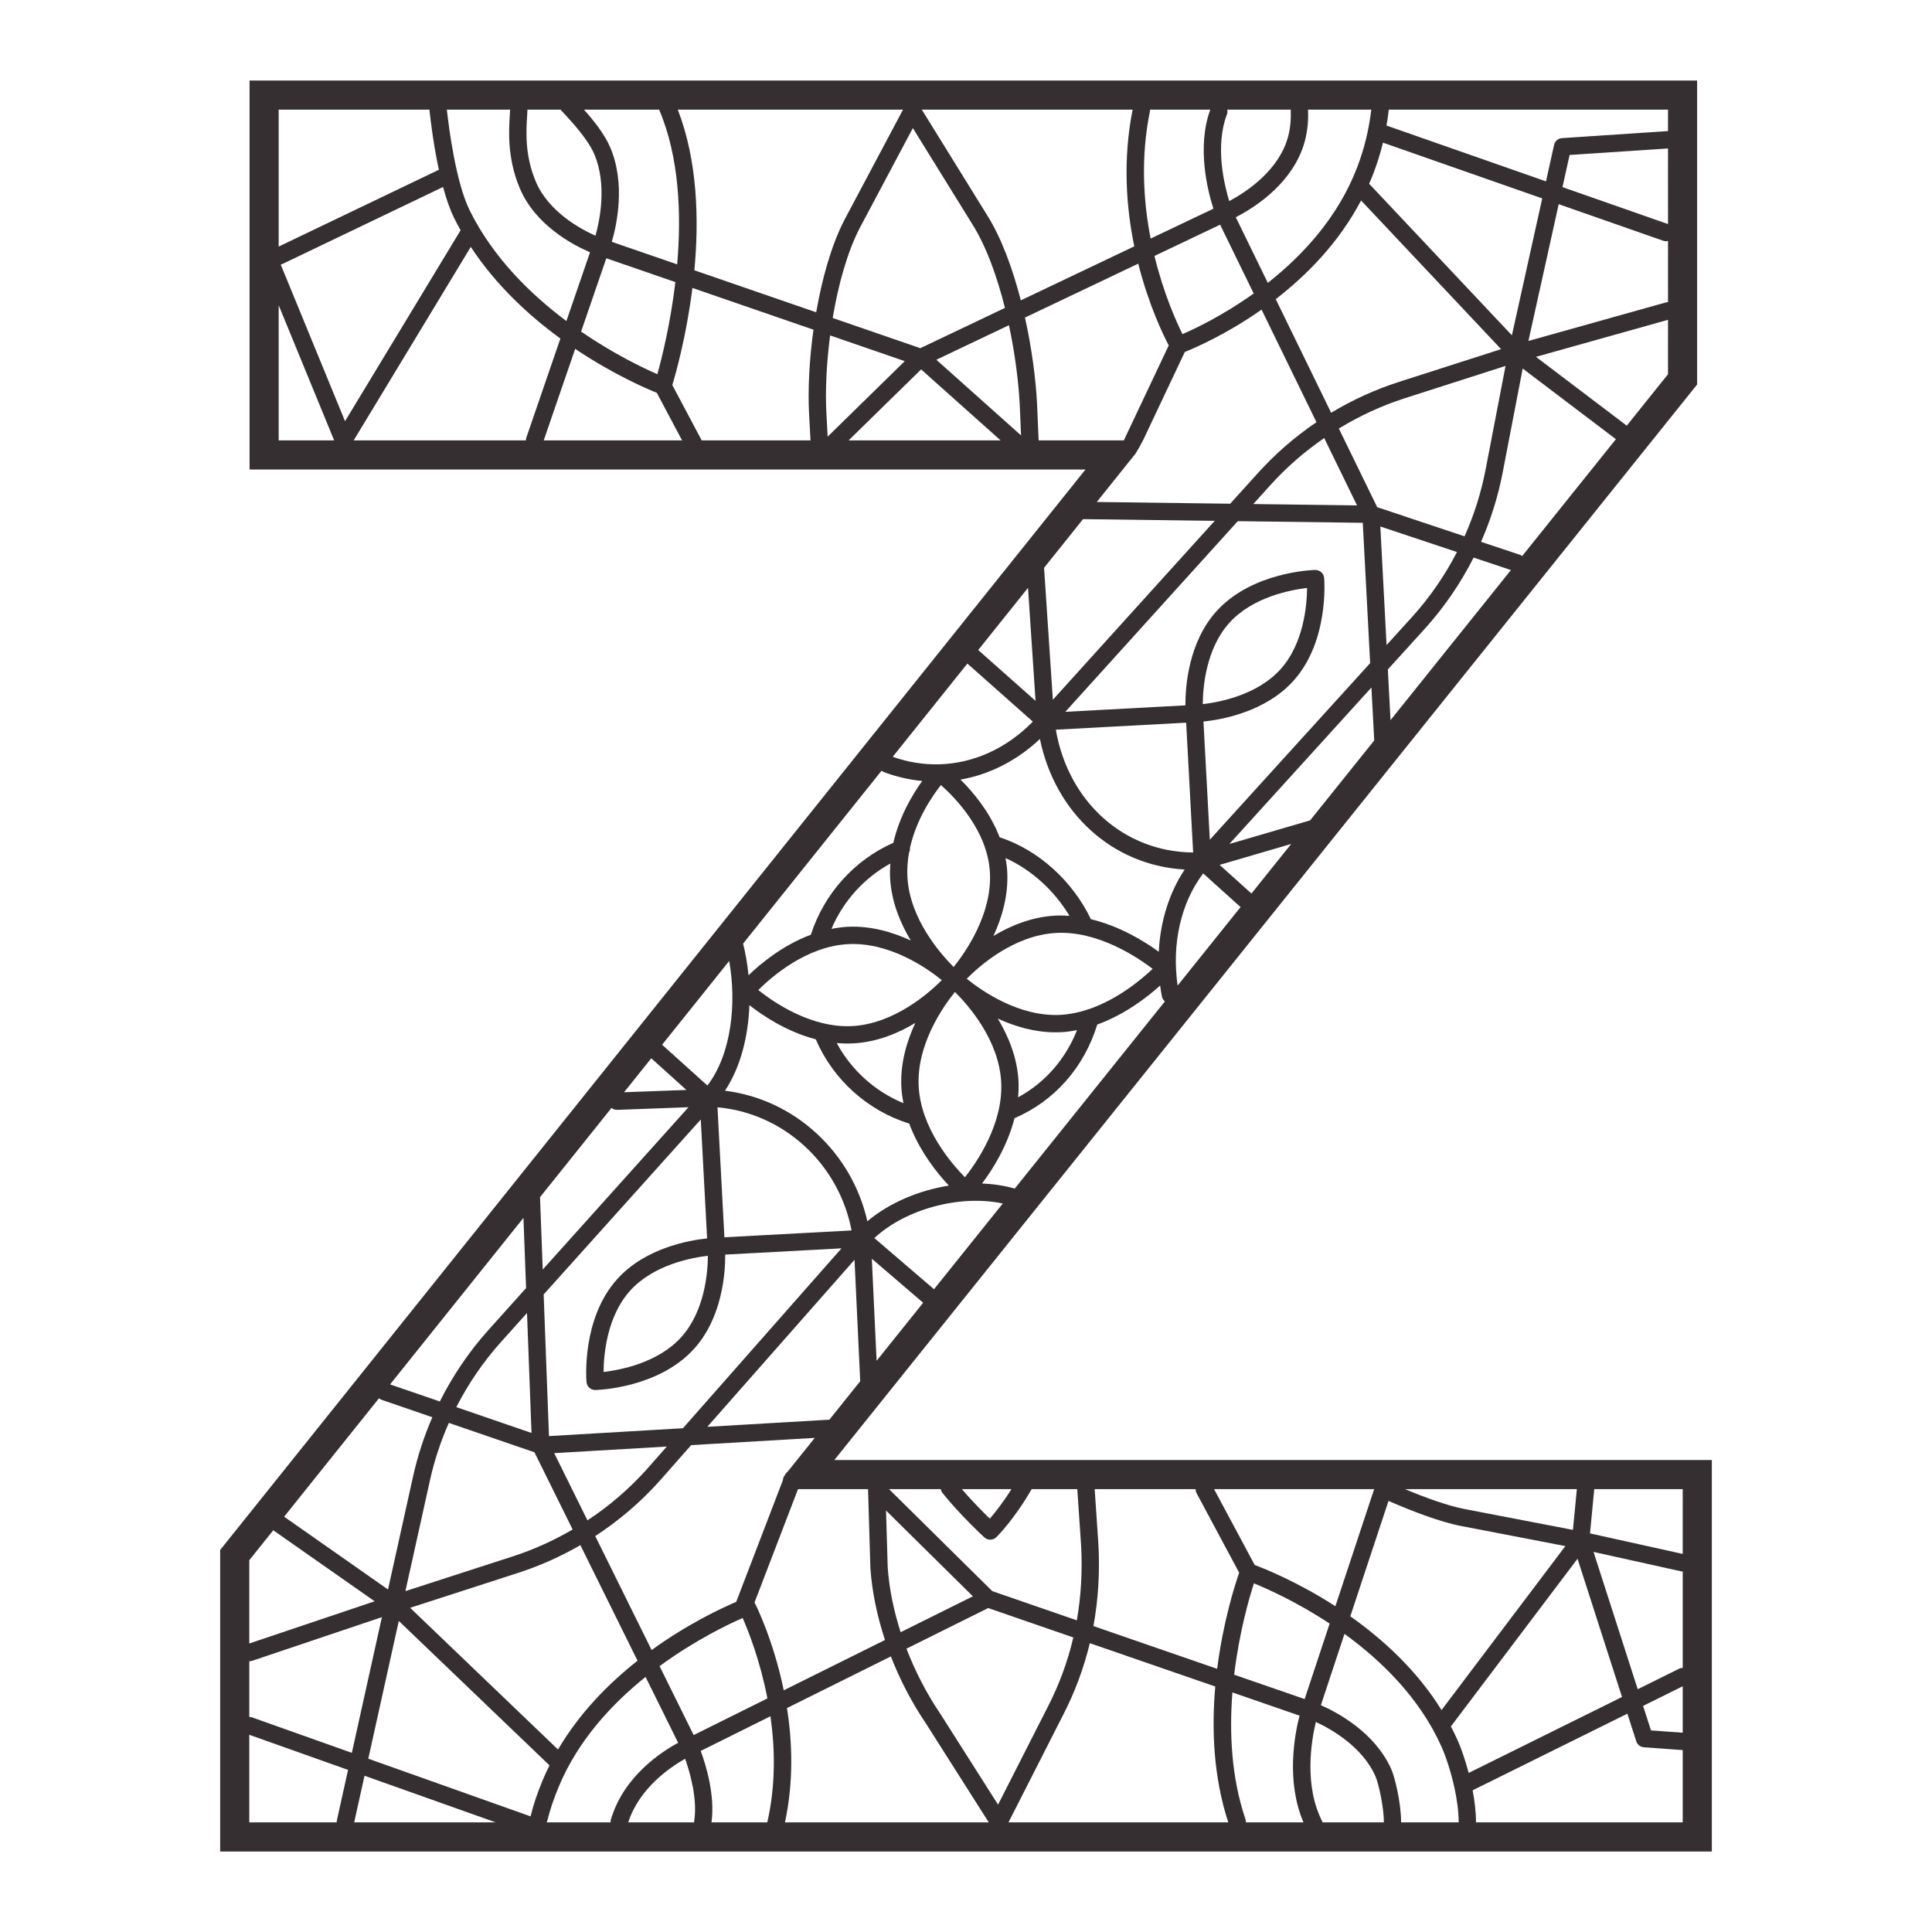 <svg enable-background="new 0 0 1200 1200" viewBox="0 0 1200 1200" xmlns="http://www.w3.org/2000/svg"><path d="m1054.116 238.811v-188.811h-899.106v241.631h519.192l-537.45 671.086v187.283h926.497v-243.156h-545.024zm-564.95 675.354c-.711.526-1.288 1.238-1.677 2.09l-.085.106c-.739.921-1.082 1.96-1.138 2.99l-28.995 75.597c-9.189 3.917-30.059 13.667-52.543 29.924l-35.016-70.791c14.683-9.565 28.127-21.044 39.926-34.186l19.658-22.304 76.769-4.494zm62.208 59.364-1.053-35.323 53.952 53.291-44.869 22.298c-4.353-13.521-7.117-27.18-8.03-40.266zm34.036-46.194c11.022 13.776 25.401 27.017 26.007 27.574 1.03.95 2.338 1.419 3.641 1.419 1.36 0 2.72-.512 3.764-1.535.473-.46 11.032-10.89 21.961-29.862h28.383c0 .121-.021.238-.012.361l2.348 34.758c.857 15.937-.039 31.418-2.657 46.371l-52.516-18.147-64.13-63.343h32.142c.154.851.49 1.68 1.069 2.404zm12.005-2.404h30.804c-5.314 8.467-10.265 14.679-13.423 18.339-4.185-4.055-11.066-10.97-17.381-18.339zm447.746 151.281-19.71-1.43-4.897-15.218 24.607-12.184zm0-40.24c-.781.01-1.571.173-2.317.544l-25.623 12.688-27.442-85.278 54.292 12.028c.365.077.731.115 1.091.118v59.9zm-37.697 18.063-95.236 47.158c-2.204-8.346-4.83-15.704-6.976-20.513-1.274-2.854-2.65-5.626-4.076-8.357l78.653-104.167zm-185.888 77.878c-11.856-22.461-7.119-50.567-4.27-62.377 9.417 4.37 28.755 15.227 36.976 33.651 1.886 4.225 5.334 19.278 5.237 28.727h-37.943zm-47.976-1.885c-8.883-26.14-10.08-54.106-8.127-78.823l41.687 14.406c-2.992 11.586-8.549 40.636 2.452 66.303h-35.745c.019-.625-.054-1.261-.267-1.886zm-10.689 1.885h-136.531l34.03-66.898c7.293-14.175 12.792-29.008 16.494-44.417l77.916 26.925c-2.291 26.012-1.262 55.903 8.091 84.39zm15.918-148.474c8.539 3.482 26.859 11.661 47.033 24.997l-15.52 46.881-43.775-15.127c3.111-26.168 9.246-47.402 12.262-56.751zm85.287 115.36c-10.19-22.828-33.495-35.193-43.691-39.685l14.661-44.284c22.972 16.657 46.769 39.84 60.333 70.238 2.422 5.423 5.674 14.925 7.933 25.246.007.03.011.06.019.089 1.546 7.086 2.625 14.55 2.625 21.356 0 .053.014.102.016.154h-35.76c.06-11.759-3.866-28.024-6.136-33.114zm-1.691-166.55c14.064 6.117 31.735 13.011 45.151 15.592l64.697 12.451-76.906 101.854c-15.378-24.799-36.502-44.003-56.669-58.231zm114.558 17.985-67.375-12.963c-10.704-2.062-24.63-7.206-36.908-12.339h106.7zm-147.55 47.417c-23.278-15.011-43.684-23.204-50.118-25.61l-25.234-47.11h99.426zm-86.203-70.179 26.437 49.355c-2.522 7.222-9.916 30.126-13.664 59.712l-76.869-26.563c2.992-16.287 4.054-33.171 3.117-50.578l-2.327-34.467h62.692c-.001.86.179 1.73.614 2.541zm-129.437 71.317 52.868 18.269c-3.505 14.947-8.776 29.33-15.835 43.053l-30.922 60.792-35.878-56.474c-8.506-12.562-15.591-26.312-21.001-40.411zm-38.771 71.546 39.116 61.578h-126.571c5.393-25.231 4.569-49.818 1.239-71.012l64.538-32.072c5.645 14.528 12.961 28.633 21.678 41.506zm-98.456 61.578h-34.65c2.332-16.832-3.497-35.726-6.683-44.389l43.301-21.519c2.857 20.023 3.316 42.863-1.968 65.908zm-321.727-100.106c.591.008 1.194-.059 1.79-.257l80.573-27.115-18.67 84.283-61.819-21.972c-.62-.223-1.253-.306-1.874-.298zm80.534-163.299c.481.394 1.027.725 1.65.939l31.519 10.823c-5.16 11.834-9.19 24.174-11.995 36.842l-15.541 70.148-64.529-45.212zm144.453-180.371c.97.803 2.22 1.278 3.617 1.201l44.189-1.622-90.532 100.825-1.686-44.951zm24.683-30.821 21.841 19.674-38.735 1.422zm48.397-60.432c4.648 25.949 1.556 57.576-13.501 77.376l-27.88-25.113c-.096-.087-.221-.112-.322-.191zm94.658-118.194c.44.361.928.675 1.489.887 7.817 2.963 15.784 4.739 23.75 5.505-5.987 8.278-14.141 21.89-17.933 38.396-24.206 10.681-43.058 31.684-51.223 57.085-17.555 6.567-31.384 18.101-38.733 25.213-.653-6.866-1.791-13.492-3.366-19.683zm53.288-66.537 40.657 36.045c-16.302 16.713-36.863 25.918-58.008 26.528-.108.005-.211-.007-.318.005-9.574.237-19.252-1.319-28.701-4.678zm71.847-89.712 81.761 1.075-100.512 111.117-5.466-81.954zm31.54-39.383c.98-.525 5.698-9.513 5.698-9.513l25.978-54.933c6.337-2.538 25.782-10.924 47.663-26.302l34.099 69.917c-13.455 9.126-25.826 19.862-36.763 32.043l-16.829 18.604-82.853-1.089zm-70.894-32.388.857 19.773-52.619-46.997 45.09-21.458c3.645 17.098 5.895 34.249 6.672 48.682zm-197.493 22.874-18.267-34.392c2.183-7.221 8.771-30.602 12.488-60.302l75.182 25.917c-2.629 18.967-3.514 37.596-2.714 52.481l.862 16.019c.005.095.032.183.042.277zm-87.701-205.457c.576.64 1.257 1.383 2.142 2.341 5.201 5.635 14.88 16.121 18.763 25.18 8.067 18.823 3.575 40.905.817 50.795-9.403-4.195-29.263-14.957-37.117-33.703-6.83-16.293-5.947-30.868-5.362-40.513.084-1.419.161-2.72.21-3.887.003-.073-.013-.141-.013-.214h20.56zm61.259 0c12.605 29.648 13.858 65.195 11.196 96.113l-40.605-13.997c3.154-10.773 8.666-36.165-1.048-58.835-3.56-8.307-10.608-16.948-16.241-23.281zm11.573 0h139.913l-36.606 68.868c-7.969 15.597-13.704 36.12-17.33 57.012l-75.674-26.086c2.948-31.412 2-68.046-10.303-99.794zm-12.683 164.342c-8.733-3.814-27.085-12.557-47.36-26.472l15.651-45.543 42.893 14.786c-3.074 26.02-8.471 47.491-11.184 57.229zm-85.475-115.566c9.68 23.098 33.262 35.373 43.661 39.827l-14.681 42.72c-22.294-16.67-45.501-39.402-60-68.577-8.697-17.505-13.044-51.768-14.255-62.745h39.283c-.044 1.05-.112 2.188-.188 3.448-.605 9.994-1.618 26.725 6.18 45.327zm-40.66 18.764c1.249 2.515 2.566 4.973 3.926 7.395l-71.785 118.602-39.94-97.293c.383-.087.763-.216 1.132-.394l99.694-47.792c1.946 7.202 4.248 13.999 6.973 19.482zm10.248 17.737c15.657 23.828 36.149 42.684 55.658 56.91l-21.143 61.521c-.199.58-.269 1.168-.268 1.749h-106.987zm64.84 63.322c23.685 15.889 44.338 24.746 50.705 27.303l15.699 29.556h-85.943zm156.823 54.52-.782-14.536c-.741-13.777.025-30.874 2.31-48.336l46.361 15.982zm58.048-41.77 49.386 44.108h-94.435zm-.494-13.177-54.42-18.759c3.411-20.401 8.917-40.482 16.626-55.569l33.153-62.374 36.7 59.3c8.71 13.663 15.558 32.596 20.505 52.386zm41.175-83.128-40.254-65.044h130.938c-6.168 31.214-3.977 60.612 1.032 84.928l-70.471 33.539c-5.189-20.129-12.276-39.354-21.245-53.423zm101.428-63.972c.074-.36.107-.718.108-1.072h37.386c-8.548 23.392-1.54 50.701 1.948 61.536l-38.991 18.556c-4.483-22.975-6.283-50.355-.451-79.02zm321.796 70.001-65.542-22.937 4.422-19.963 61.12-4.047zm-3.026 10.348c.589.207 1.188.301 1.777.301.428 0 .839-.095 1.249-.194v38.068c-.457.006-.917.049-1.378.178l-85.329 23.912 18.819-84.964zm-87.57 195.88c-.473-.372-1.002-.686-1.607-.887l-23.915-7.975c6.029-13.712 10.557-28.104 13.412-42.943l12.448-64.682 57.899 43.888zm-168.136 209.597-19.764-17.793 44.462-12.995zm-45.841 57.145c-3.811-25.778 2.103-51.626 15.874-69.633l23.033 20.736c.065.058.147.075.214.13zm-101.182 126.131c-6.412-1.858-13.261-2.888-20.31-3.158 6.327-8.393 15.688-23.019 20.164-40.567 24.724-10.585 43.243-31.545 51.397-58.166 17.123-6.208 31.056-17.012 39.056-24.23.3 2.242.651 4.484 1.086 6.721.25 1.283.937 2.368 1.874 3.135zm-50.138 62.502-37.056-31.783c19.576-18.187 53.497-27.105 79.765-21.458zm-64.994 81.022-75.824 4.438 91.442-103.751 3.535 75.437zm-168.536 204.875-91.858-88.019 67.109-21.716c13.492-4.365 26.429-10.16 38.631-17.206l35.499 71.77c-17.953 14.172-36.06 32.456-49.381 55.171zm-28.064-119.976-66.734 21.595 15.252-68.84c2.719-12.273 6.674-24.21 11.724-35.653l53.177 18.26 23.721 47.955c-11.723 6.828-24.146 12.478-37.14 16.683zm11.59-76.652-46.704-16.036c7.475-14.631 16.823-28.302 27.857-40.589l16.054-17.879zm14.102 12.538 69.932-4.093-12.57 14.262c-10.864 12.1-23.234 22.681-36.708 31.587zm-3.256-10.592-3.298-87.969 97.582-108.679 3.93 73.863c-11.614 1.218-38.578 6.075-55.891 25.354-22.082 24.595-19.149 62.293-19.012 63.884.235 2.793 2.572 4.927 5.358 4.927h.126c1.598-.039 39.391-1.167 61.477-25.758 17.339-19.315 19.253-46.703 19.21-58.346l72.207-3.885-98.482 111.738zm124.489-267.655c7.893 6.205 22.916 16.428 41.229 21.21 10.699 24.967 32.102 44.273 58.038 52.35 6.372 17.176 17.422 30.859 24.633 38.517-18.703 2.966-37.02 10.704-50.637 22.143-4.731-20.926-15.598-39.891-31.6-54.613-16.063-14.784-35.804-23.855-56.836-26.477 9.776-14.702 14.473-33.941 15.173-53.13zm379.927-499.815 86.961 92.351-63.2 20.266c-14.866 4.767-29.078 11.241-42.357 19.24l-34.412-70.56c19.272-14.887 39.226-35.091 53.008-61.297zm27.049 122.872 62.679-20.099-12.368 64.27c-2.765 14.373-7.184 28.307-13.093 41.558l-54.257-18.091-23.822-48.846c12.803-7.802 26.481-14.184 40.861-18.792zm32.509 95.507c-7.402 14.342-16.604 27.76-27.477 39.869l-16.254 17.902-3.874-73.645zm-62.069-28.976-64.453-.848 10.481-11.587c10.009-11.147 21.329-20.949 33.57-29.398zm3.563 10.814 4.584 87.157-99.59 109.687-3.949-73.404c11.585-1.209 38.603-6.051 55.94-25.359 22.082-24.595 19.149-62.293 19.012-63.884-.238-2.835-2.663-4.885-5.485-4.927-1.598.039-39.395 1.167-61.477 25.758-17.343 19.317-19.254 46.715-19.21 58.354l-74.58 4.011 107.113-118.414zm-99.382 112.633c.081-10.552 1.998-34.341 16.429-50.413 14.428-16.068 37.874-20.526 48.356-21.742-.081 10.552-1.998 34.338-16.429 50.413-14.429 16.068-37.874 20.525-48.356 21.742zm-10.317 11.505 4.335 80.619c-42.965-.276-77.585-31.536-85.289-76.263zm-.919 91.219c-9.597 14.33-15.155 32.233-16.098 51.063-8.753-6.369-24.08-15.884-42.156-20.22-11.49-23.964-32.82-43.113-56.682-50.886-6.045-15.726-16.556-28.176-24.313-35.822 17.899-3.109 34.951-11.691 49.328-25.23 9.48 46.089 45.113 78.552 89.921 81.095zm-136.491 191.135c-8.383-8.495-27.332-30.444-28.727-56.409-1.405-26.035 15.185-49.614 22.524-58.687 8.572 8.499 27.328 29.953 28.723 55.929 1.391 25.892-15.105 49.803-22.52 59.167zm26.273-189.838c-.155-2.88-.553-5.669-1.058-8.411 15.89 7.105 30.344 20.154 39.719 35.885-2.906-.206-5.838-.304-8.812-.146-14.588.784-27.729 6.224-38.414 12.616 5.301-11.427 9.359-25.194 8.565-39.944zm-65.752 134.007c.18 3.358.677 6.614 1.303 9.817-17.65-7.26-32.401-20.553-41.452-37.356 2.17.199 4.369.308 6.593.308 1.227 0 2.464-.031 3.708-.098 14.634-.788 27.788-6.245 38.507-12.686-5.333 11.472-9.451 25.306-8.659 40.015zm72.751-3.911c-.79-14.716-6.326-27.998-12.853-38.822 10.373 4.793 22.682 8.546 35.892 8.546 1.227 0 2.46-.032 3.704-.098 3.271-.176 6.457-.657 9.598-1.259-7.175 18.129-20.012 32.765-36.602 41.724.292-3.313.445-6.667.261-10.091zm43.837-44.713c-.57.081-1.111.268-1.619.52-5.138 1.632-10.513 2.768-16.053 3.066-25.846 1.419-49.211-15.08-58.316-22.429 7.92-8.018 29.382-27.052 55.575-28.46 25.734-1.402 50.157 14.884 59.9 22.303-6.764 6.42-21.475 18.835-39.487 25zm-92.021-139.146c8.688 7.668 29.035 28.292 30.433 54.341 1.395 25.892-15.14 49.467-22.541 58.649-8.348-8.337-27.314-30.002-28.706-55.897-.28-5.195.137-10.244 1.001-15.083.448-.878.648-1.866.566-2.874 3.947-17.95 14.022-32.517 19.247-39.136zm-31.566 57.671c.795 14.787 6.333 28.07 12.852 38.878-11.371-5.263-25.056-9.301-39.595-8.5-3.315.178-6.525.667-9.683 1.28 7.289-17.227 20.27-31.635 36.543-40.565-.192 2.919-.279 5.876-.117 8.907zm-26.168 41.129c25.927-1.384 49.218 15.017 58.288 22.359-8.281 8.292-29.817 27.146-55.547 28.531-25.667 1.412-49.239-15.013-58.438-22.38 8.34-8.32 29.914-27.125 55.697-28.51zm-87.011 193.581c-.067 10.535-1.956 34.278-16.44 50.413-14.432 16.068-37.877 20.526-48.356 21.742.081-10.552 1.998-34.338 16.429-50.413 14.436-16.075 37.892-20.529 48.367-21.742zm10.258-11.495-4.297-80.738c41.121 3.642 75.379 35.092 83.276 76.486zm91.568 13.312 31.799 27.275c.032.027.072.034.103.06l-28.933 36.068zm272.241-272.267-50.161 14.66 88.24-97.185 1.73 32.899zm48.27-93.749 23.448-25.825c11.877-13.227 21.875-27.917 29.824-43.639l23.184 7.73-74.798 93.243zm77.051-207.515-88.667-94.161c.897-2.063 1.772-4.145 2.588-6.276 2.428-6.338 4.419-12.719 6.003-19.235l98.914 34.616zm-96.13-104.285c-11.924 31.135-33.995 54.777-55.478 71.706l-19.884-40.771c10.128-5.19 32.273-18.744 41.098-41.789 2.877-7.528 4.118-15.567 3.792-24.584-.006-.162-.046-.315-.066-.473h39.339c-1.498 12.563-4.368 24.321-8.801 35.911zm-41.231-35.045c.273 7.542-.736 14.197-3.088 20.344-7.219 18.854-25.969 30.738-35.13 35.606-3.228-10.605-8.846-34.453-1.437-53.809.382-.997.437-2.034.237-3.007h39.473c-.035.284-.066.57-.055.866zm-43.856 70.606 20.842 42.734c-19.041 13.613-36.41 21.849-44.234 25.234-3.787-7.616-11.713-25.168-17.404-48.551zm-114.65 295.753-35.366-31.353c-.084-.074-.18-.124-.267-.193l30.951-38.647zm-316.443 364.747-23.486 26.156c-11.999 13.363-22.077 28.292-30.087 44.264l-30.895-10.609 82.833-103.429zm-79.053 206.743 93.599 89.689c-1.488 3.004-2.921 6.052-4.226 9.197-3.385 8.159-5.765 15.255-7.489 22.331-.013.054-.011.107-.023.161l-100.81-35.83zm60.223 125.111h-87.936l6.418-28.973zm31.568 0c.232-.417.432-.857.55-1.342 1.591-6.526 3.809-13.121 6.978-20.754 11.906-28.693 32.888-51.332 53.945-68.257l20.241 40.921c-10.445 5.643-33.984 20.944-41.791 47.774-.161.554-.203 1.11-.188 1.658zm86.047-39.503c2.951 8.309 7.794 24.816 5.639 38.676-.043.279-.044.553-.044.827h-40.926c6.841-21.296 26.128-34.339 35.331-39.503zm5.306-14.73-21.174-42.808c21.984-16.137 42.678-25.997 51.608-29.893 3.557 8.094 10.836 26.44 15.383 49.933zm579.556-813.285c-.024-.019-.041-.043-.066-.061l-56.325-42.695 82.014-22.984v33.798zm25.624-182.946c-.096.001-.188-.016-.285-.01l-65.577 4.346c-2.387.158-4.381 1.875-4.899 4.209l-5.016 22.647-99.078-34.673c.525-3.051.989-6.129 1.351-9.264.024-.209.009-.412.009-.617h173.495zm-769.25-13.362c0 .194-.017.385.004.582.854 7.865 2.679 22.31 5.812 36.781l-99.498 47.699v-85.062zm-93.682 121.503 34.465 83.955h-34.465zm472.018 83.954-1.015-23.396c-.841-15.622-3.347-34.332-7.466-52.901l70.352-33.482c6.497 25.698 15.5 44.231 18.941 50.776l-27.903 59.003zm-475.356 676.892c.104.086.194.185.306.264l62.64 43.889-77.867 26.202v-51.724zm-14.92 127.066 61.348 21.804-6.965 31.443c-.086.391-.121.779-.121 1.164h-54.262zm761.906 54.411c.002-.053.016-.102.016-.154 0-6.374-.824-13.169-2.078-19.771l96.116-47.593 5.516 17.143c.673 2.089 2.544 3.561 4.735 3.718l24.112 1.75v44.906h-128.417zm128.416-166.747-57.573-12.753 2.627-27.482h54.946zm-505.998-40.235c0 .027.003.053.003.08.001.028-.006.053-.005.081l1.465 48.973c1.013 14.538 4.146 29.669 9.06 44.559l-62.878 31.248c-6.406-31.119-17.223-52.729-18.019-54.292-.039-.077-.11-.124-.153-.199l27.02-70.449h43.507z" fill="#352f31"/></svg>